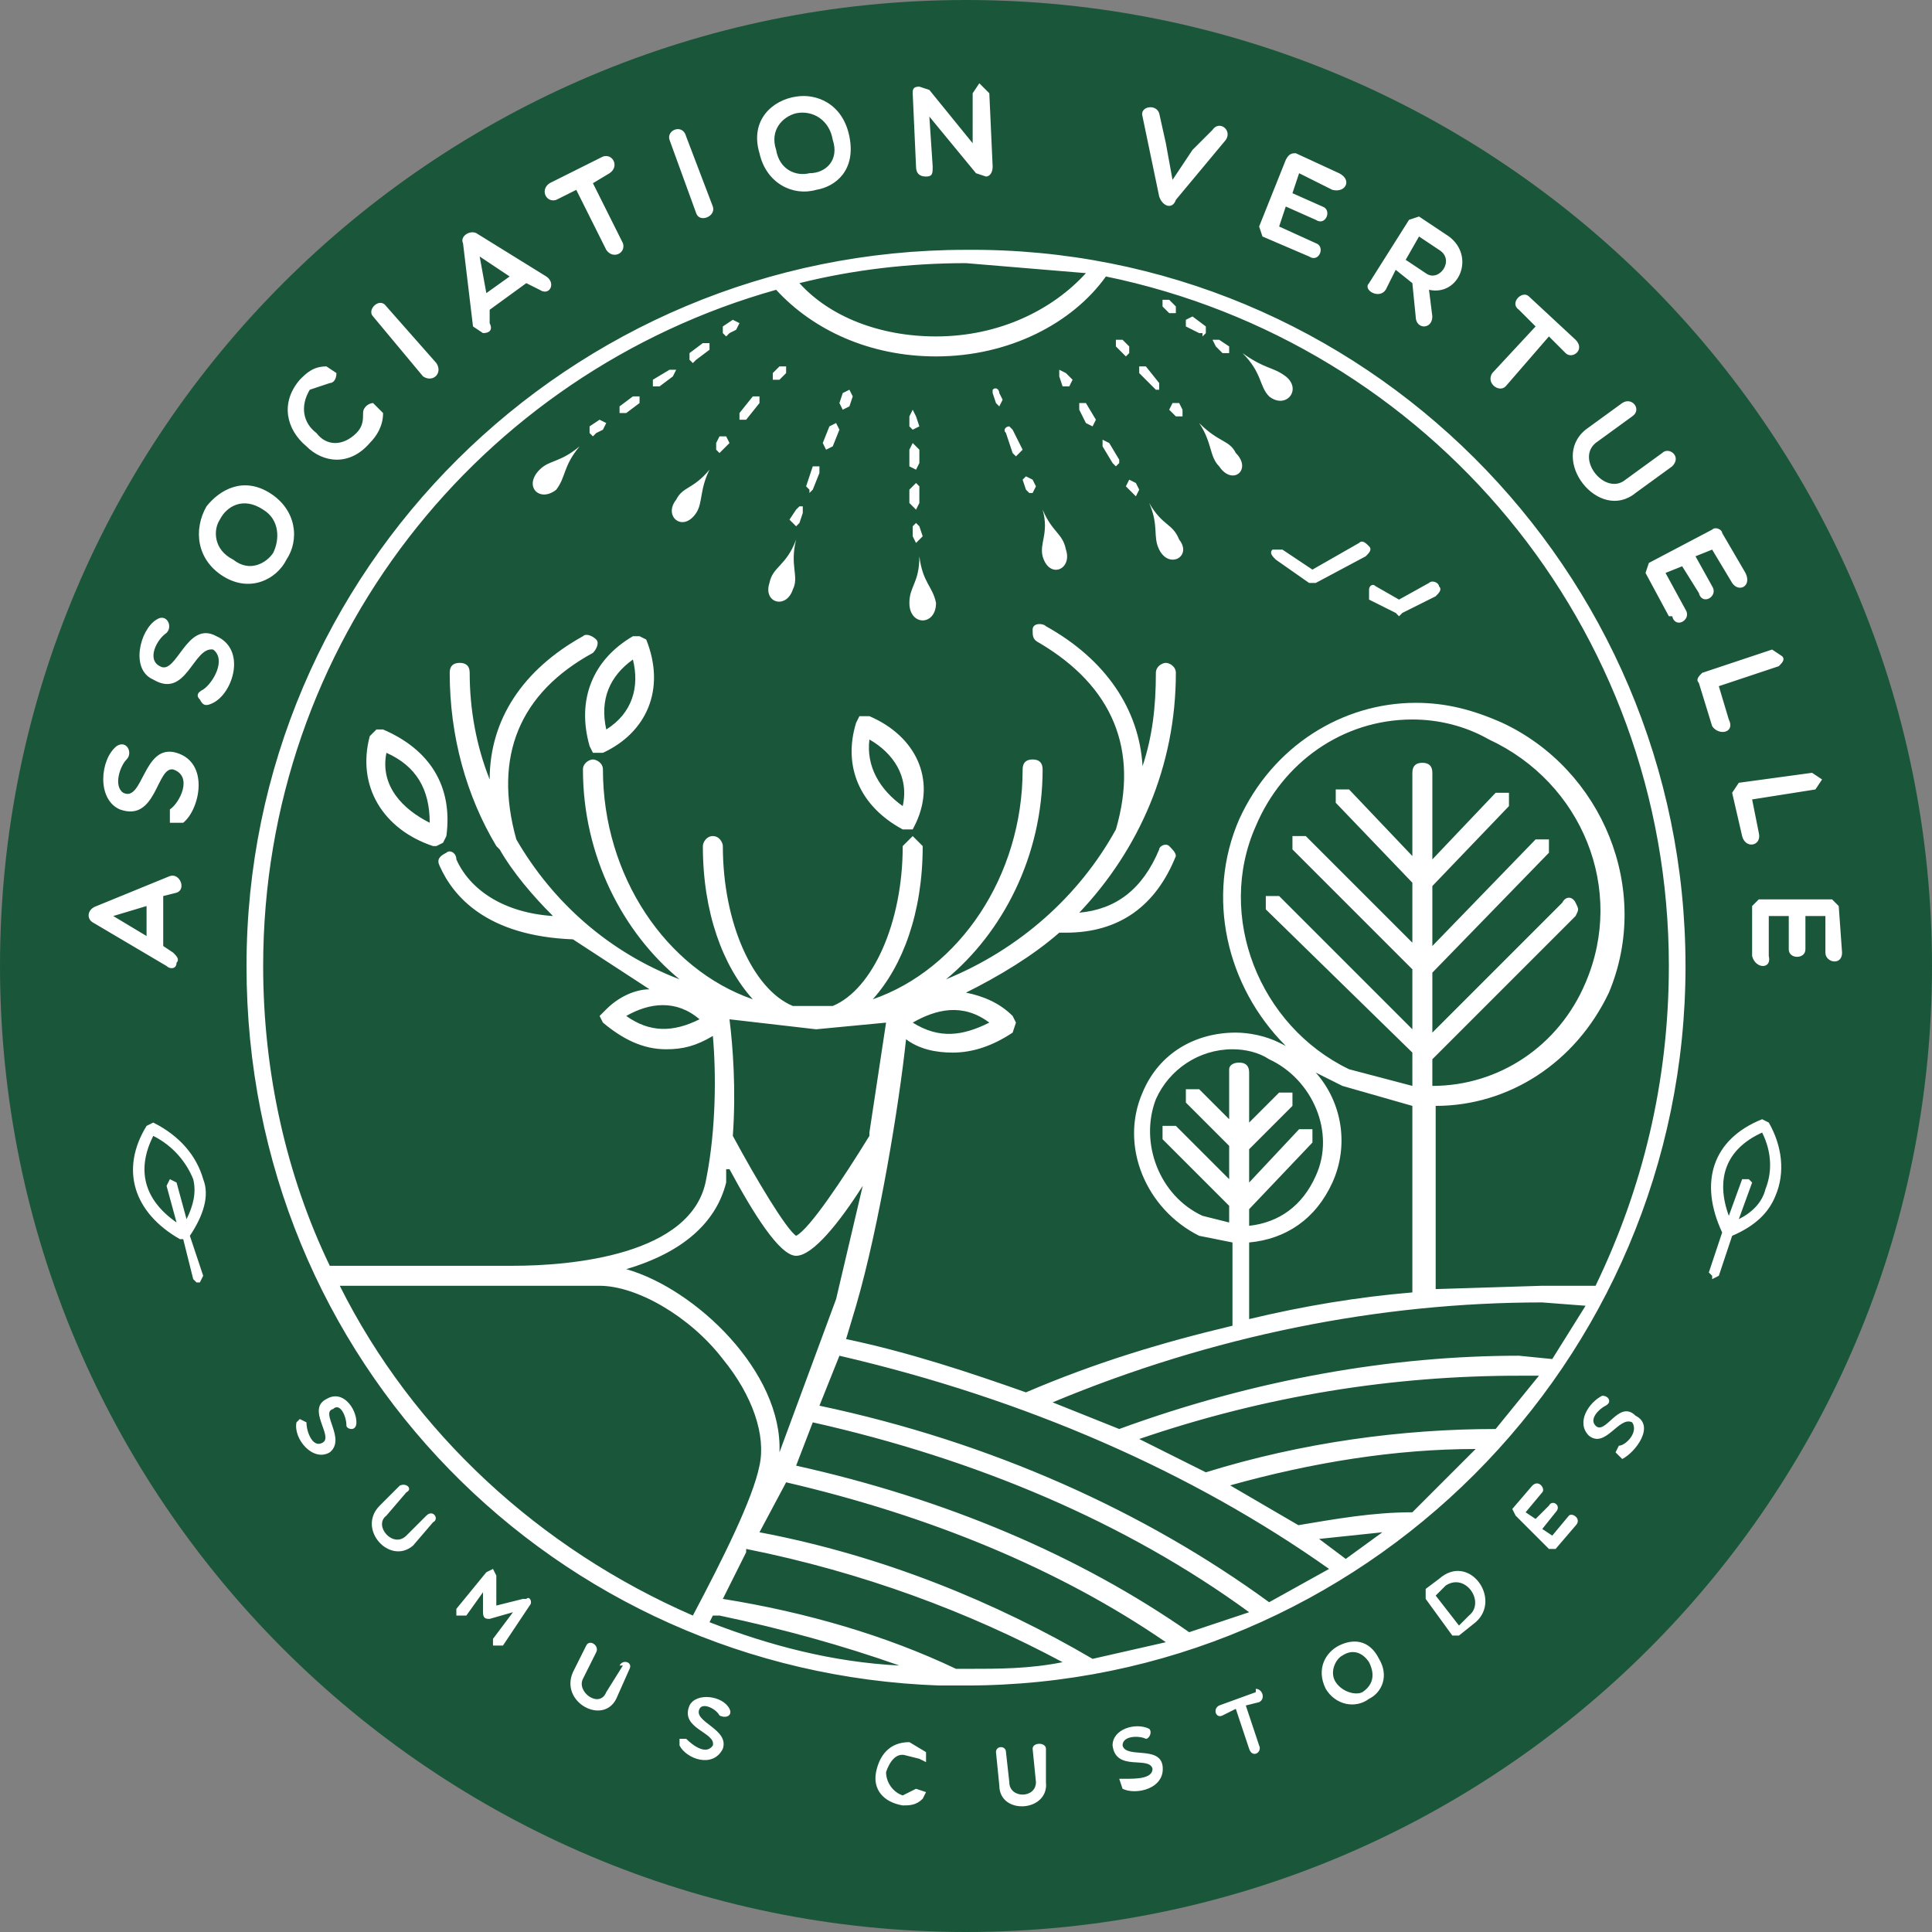 <svg xmlns="http://www.w3.org/2000/svg" viewBox="0 0 580 580"><rect x="0" y="0" width="580" height="580" fill="#808080" stroke="none"/><path d="M290 0c160 0 290 130 290 290S450 580 290 580 0 450 0 290 130 0 290 0" fill-rule="evenodd" clip-rule="evenodd" fill="#1a573a"/><path d="M381 119c-3-3-2-7-8-13 7 5 9 4 13 7 5 4 0 10-5 6m-21 8c4 6 3 10 6 13 4 6 10 1 5-4-2-4-5-3-11-9m-15 24c3 7 1 10 3 14 3 6 10 2 6-3-2-5-5-4-9-11m-32 2c2 7-1 10 0 14 2 7 9 4 7-2-1-5-4-5-7-12m-40 28c0 7 8 7 8 0-1-5-4-6-5-14 0 8-3 9-3 14m-42-6c-2 6 5 8 7 2 2-4-1-7 1-15-3 8-7 8-8 13m-28-25c-4 5 2 10 6 4 2-3 1-7 4-13-5 6-8 5-10 9m-36-3c3-4 2-7 7-13-6 5-9 4-12 7-5 5 0 10 5 6m200-41h2v-2l-3-2h-2l1 2zm-6-5l1-1v-2l-4-3-2 1v2l4 2h1m-10-6h2v-2l-2-2h-2v2zm3 27h-2l-1 2 2 2h2v-2zm-7-4h1v-2l-4-5h-2v2l4 4 1 1m-8-11v-2l-2-2h-2v2l2 2 1 1 1-1m2 39l-2-1-1 2 2 2 1 1 1-2zm-8-12l-2-1v2l3 5 1 1 1-1v-1zm-7-12h-2v2l2 4 2 1 1-2zm-6-9l-2-1v2l1 3h2l1-2zm-10 32l-2-1-1 1 1 3 1 1h1l1-2zm-6-15l-1-1c-1 0-2 1-1 2l2 6 1 1 1-1 1-1zm-4-11c0-1-1-2-2-1v1l1 3 1 1 1-2zm-25 39l-1 1v3l1 2 2-2-1-3-1-1m-1-24l-1 2v5l2 1 1-2v-4l-2-2m1 12l-2 2v4l2 2 1-2v-5l-1-1m-1-16l2-1-1-3-1-2-1 2v3l1 1m-34 23l-1 1-2 3 1 1 1 1 1-1 1-3v-2m10-25l-2 1-2 5 1 2 2-1 2-5-1-2m-5 13h-2l-2 6 1 1v1l1-1 2-5v-2m9-23l-2 1-1 3 1 2 2-1 1-3-1-2m-39 14l-1 2v2l1 1 1-1 2-2-1-2h-2m10-12l-4 5v2h2l4-5v-2h-2m7-5h1l2-2v-2h-2l-2 2v2h1m-52 15l1-2-2-1-3 2v2l1 1 1-1zm22-18h-2l-5 3v2h2l4-3 1-2m5-2l1-1 4-3v-2h-2l-4 3v2l1 1m-21 15h1l4-3v-2h-2l-4 3v2h1m35-27l-2-1-3 2v2l1 1 1-1 2-1 1-2M57 371l4 12-1 2h-1l-1-1-3-12h-1c-14-8-18-21-10-34l2-1c8 4 13 10 15 17 2 5 0 11-4 17m1-17c-2-5-6-10-12-13-5 10-3 19 7 26l-3-11 1-2 2 1 3 11c2-4 3-8 2-12m473-17c4 7 5 15 2 22-2 5-6 9-13 12l-4 12-2 1v-1l-1-1 4-12c-7-15-3-28 12-34l2 1m-2 3c-11 5-14 14-10 25l4-11h2l1 1-4 11c4-2 7-5 8-9 2-5 2-11-1-17m-254-93l-1 2h-3c-13-7-18-19-14-32l1-2h3c14 6 20 19 14 32m-14-25c-1 8 3 15 10 20 2-9-3-16-10-20m-67-30c6 15 0 28-13 34h-1-2l-1-2c-4-14 1-26 13-33h2l2 1m-4 6c-7 5-10 12-8 21 8-5 10-13 8-21m-56 53l-1 2-2 1h-1c-15-5-23-18-19-33l2-2h2c14 6 21 17 19 32m-18-25c-2 10 5 17 13 21 0-10-4-17-13-21m390 64c0 119-97 216-216 216h-8c-115-4-208-97-208-216S171 75 290 75c119-1 216 96 216 215M240 85c9 10 24 16 41 16 19 0 35-8 45-19l-36-3c-17 0-34 2-50 6m-32 400c9-17 18-35 20-45 2-9-2-21-11-32-10-13-26-22-37-22h-78c22 44 60 79 106 99m12-144c7 13 16 28 19 30 4-2 14-17 22-30v-1l5-33-21 2-26-3c1 8 2 21 1 35m-2 10v4c-3 12-13 21-30 26 21 6 47 31 46 55l17-46 8-34c-7 11-15 21-20 21s-13-13-20-26m51 149c-17-6-35-11-54-15h-2l-1 2c18 7 37 12 57 13m49-1c-28-15-60-27-95-34v1l-7 14c25 4 49 11 70 21h3c10 0 19 0 29-2m9-1l22-5c-32-22-71-38-114-48l-8 15c37 7 71 21 100 38m47-14c-37-27-82-46-131-57l-5 13c45 10 85 27 118 50l18-6m6-3l18-10c-41-29-91-51-147-64l-6 15c52 11 98 32 135 59m23-13l11-8-19 2 8 6m39-33c-24 0-49 4-74 11l-3-2 24 14h-1c12-2 23-4 35-4l19-19m19-22h-6c-38 0-76 6-114 19h-1 1l20 10c29-9 59-13 87-13l13-16m39-123c0-102-72-187-169-207-10 14-29 24-51 24-20 0-37-8-48-20-89 25-154 106-154 203 0 32 7 63 20 90h55c17 0 54-3 58-26 3-15 3-32 2-43-5 3-9 4-14 4-7 0-13-3-19-8l-1-2 2-2c4-4 9-6 13-6l-23-15c-26-1-36-13-40-22-1-2 0-3 2-4 1-1 3 0 3 2 4 9 14 16 29 17-6-6-12-13-16-20l-1-1c-9-15-14-33-14-52 0-2 1-3 3-3s3 1 3 3c0 11 2 22 6 32 0-18 10-33 28-43 1-1 3 0 4 1s0 3-1 4c-22 12-30 31-23 56 11 19 28 34 49 42-17-14-29-37-29-63 0-2 2-3 3-3s3 1 3 3c0 32 19 60 45 69-9-10-15-26-15-46 0-1 1-3 3-3s3 2 3 3c0 23 9 43 21 48h12c12-5 21-25 21-48l3-3 3 3c0 20-6 36-15 46 26-9 45-37 45-69 0-2 1-3 3-3s3 1 3 3c0 26-12 49-29 63 22-9 40-25 51-45 7-24-1-43-23-56-2-1-2-2-2-4s3-2 4-1c18 10 28 25 29 42 3-9 4-18 4-28 0-2 2-3 3-3s3 1 3 3c0 28-11 53-29 72 11-1 19-7 24-19 0-1 2-2 3-1s2 2 2 3c-6 15-17 23-33 23h-2c-8 7-18 13-28 18 5 1 10 3 14 7l1 2-1 3c-6 4-12 6-18 6-5 0-10-1-14-4-2 19-8 56-15 80l-3 10c19 4 37 10 54 16l8 3 20 8c41-15 82-22 120-22l10 1 10-16-13-1c-49 0-99 10-147 30l-8-3c21-9 41-15 62-20v-25l-10-2c-16-8-24-27-17-43 5-12 16-18 28-18 4 0 9 1 13 3l2 1c-18-18-24-45-14-68 10-22 31-35 53-35 9 0 17 2 26 6 30 14 45 50 32 81-10 21-30 34-52 34v55l32-1h16c14-29 22-61 22-96m-28-15l-43 43v8c20 0 38-12 46-31 12-28-1-60-29-73-7-4-15-6-23-6-21 0-39 13-47 32-12 27 1 60 28 73l19 5v-9-1l-44-43v-4h4l40 40v-18l-36-36v-4h4l32 32v-17-1l-23-24v-4h4l19 20v-25c0-2 1-3 3-3s3 1 3 3v26l19-20h4v4l-23 24v18l31-32h4v4l-35 36v18l39-39c1-2 3-2 4 0s1 2 0 4m-92 43c-3-2-7-3-11-3-10 0-19 6-23 15-5 13 1 29 14 35l8 2v-5l-20-20v-4h4l16 16v-10l-13-13v-4h4l9 9v-15c0-1 1-2 3-2s3 1 3 3v15l9-9h4v4l-13 13v10l15-16h4v4l-19 20v5c9-1 16-6 20-15 6-13-1-29-14-35m-6 78q25-6 49-8v-56l-21-6-8-4c8 9 10 22 5 33s-14 17-25 18zm-78-89c-8-6-16-4-23 0 8 5 15 4 23 0m-109-2c7 5 14 5 22 1-7-6-15-5-22-1M50 290l-22-13c-2-1-2-4 1-5l22-9c3-1 5 4 2 5l-4 1v15l3 2c1 1 2 2 1 3 0 2-2 2-3 1m-6-18l-10 3 10 6zm-8-29c11 4 11-13 16-12 6 2 2 10-1 12v4h4c5-4 8-18-2-21s-10 15-16 12c-3-2-1-8 1-10s0-6-3-4c-5 4-6 16 1 19m29-52c-9-5-12 12-17 9-4-2-1-8 2-10 2-2 0-6-3-4-5 3-8 15-1 18 10 6 12-10 18-9 4 3 0 10-3 12-2 1-2 2-1 3 1 2 2 2 4 1 6-3 10-16 1-20m2-18c-8-5-9-14-5-21 4-5 11-9 19-4s9 14 5 20c-3 6-11 10-19 5m12-20c-6-4-11-1-13 3-2 3-2 9 4 12 5 4 10 1 12-2 2-4 2-10-3-13m13-19c5 5 13 6 19-1 2-2 4-5 4-9l-3-3c-1 0-3 1-3 3s0 4-2 6c-4 4-9 4-12 0-4-3-5-8-2-13l6-2c1 0 2-1 2-3l-3-2c-4 0-6 2-8 4-6 7-4 15 2 20m35-21c3 2 6-1 4-4l-15-17c-2-3-6 1-4 3zm12-40c-1-2 2-4 4-3l21 13c3 2 1 6-2 4l-4-2-11 8v4c1 2 0 3-2 3l-3-2zm5 4l2 11 7-5zm23-17l6-3 9 18c2 3 6 1 5-2l-9-18 5-3c3-2 1-6-2-5l-16 8c-3 2-1 6 2 5m42 4c1 3 6 1 5-2l-8-21c-1-4-6-2-5 1zm19-18c-3-10 4-16 11-17 6-1 14 2 16 12s-4 15-10 16c-7 2-15-2-17-11m5-1c1 6 6 8 10 7 5 0 9-4 7-10-1-6-6-9-11-8-4 1-8 5-6 11m42 5c0 2 1 3 3 3s2-1 2-3l-1-15 14 17 3 1c1 0 2-1 2-3l-1-22-3-3-2 3v15l-13-16-3-1c-2 0-2 1-2 2zm73 9c1 3 4 4 5 1l15-18c2-3-2-6-4-3l-6 6-6 9-2-11-2-9c-1-3-6-2-5 1zm31 12l14 6c3 2 5-3 2-4l-11-5 2-6 9 4c3 2 5-3 2-4l-9-4 2-6 10 5c4 1 6-3 2-5l-13-6c-1 0-2 0-3 2l-8 20 1 3m32 14l12-19 3-1 9 6c8 6 3 18-6 16l1 8c0 4-5 4-5 0l-1-10-5-4-3 6c-2 3-7 0-5-2m11-7l6 4c4 3 9-4 4-7l-6-4zm30 38l13-15 5 5c2 2 6-1 3-4l-14-13c-2-2-6 2-3 4l5 5-13 14c-2 3 2 6 4 4m39 32l11-8c3-3-1-6-3-4l-11 8c-6 5-15-6-9-11l11-8c3-2 0-6-3-4l-11 8c-11 9 4 28 15 19m19 30c1 4 6 1 4-2l-5-9 5-2 6 10c2 3 6 1 4-3l-7-12c0-1-2-2-3-1l-19 10-1 3 7 13h1c1 4 6 1 4-2l-6-11 5-2zm9 38l-3-10 18-6c1-1 2-2 1-3l-3-2-21 7c-1 1-2 2-1 3l4 13c2 3 7 2 5-2m3 19l-2 3 3 13c1 4 6 3 5-1l-2-10 19-3 2-3-3-2zm30 37l-2-2h-22l-2 2v15c1 4 6 4 5 0v-12h6v10c0 3 5 3 5 0v-10h6v11c0 3 5 4 5 0zM98 420c-6 3 2 11-1 13s-5-3-5-6l-2-1-1 1c-1 5 5 12 10 9 5-4-3-12 1-13 2-2 4 2 4 5 0 1 3 2 3-1 0-4-4-10-9-7m30 35l-6 6c-4 4-10-3-6-6l6-7c2-1 0-3-2-2l-6 6c-7 7 3 18 10 12l6-7c2-1 0-4-2-2m29 25l-8 2v-9l-1-2-2 1-9 11v2h3l5-7v6c0 2 1 2 2 2l7-2-6 8v2h3l8-12c1-1 0-3-1-2m29 20l-5 8c-2 5-9 0-7-4l4-8c1-2-2-4-3-2l-4 8c-4 9 9 16 13 8l4-9c1-2-2-3-3-1m21 12c-3 7 8 8 7 12-2 3-6 0-8-2h-2v2c2 4 10 7 13 1 2-6-9-8-7-12 1-2 5 0 6 2 2 1 4 0 3-2-2-4-10-5-12-1m66 11c-6 0-9 4-10 9s2 9 8 10c2 0 4 0 6-2l1-2-3-1-4 2c-3-1-5-4-5-7 1-3 3-6 6-5l4 1 2 1v-3l-5-3m41 2c0-2-4-2-4 0l1 10c0 5-8 5-8 0l-1-9c0-2-3-2-3 0l1 10c0 9 15 8 14-1zm23-1c0-3 5-3 7-2 1 0 2-2 1-3-4-2-11 0-11 5 1 8 11 3 12 7 0 3-5 3-8 3h-2l1 3c4 2 13 0 12-7-1-6-11-2-12-6m40-16l-11 4c-2 1-1 4 1 3l4-2 4 12c1 3 4 1 3-1l-4-12 4-1c2-1 1-4-1-4m37-9c3 5 1 10-3 12-4 3-10 2-13-3-3-6 0-11 4-13s9-2 12 4m-3 1c-2-3-5-4-8-2-2 1-4 5-2 8s6 4 8 3c3-2 4-5 2-9m32-12l-5 4h-2l-8-11v-3l4-3c9-8 19 6 11 13m-9-11l-3 3 7 9 3-3c5-4-1-13-7-9m37-21l-5 6-3-2 4-5c2-2-1-4-2-2l-4 4-3-2 5-6c1-1-1-4-3-2l-6 7 1 2 10 10h2l6-7c2-2-1-4-2-3m20-30c-5-5-9 6-12 3-2-2 1-5 3-6s1-3-1-3c-4 2-8 8-4 12 5 4 9-6 13-4 2 3-2 7-4 7l-1 2 2 2c4-2 10-10 4-13m-62-250l-9 5-7-4c-1-1-2 0-2 1v3l8 4 1 1 1-1 10-5c1-1 2-2 1-3 0-1-2-2-3-1m-18-11c-1-1-2-2-3-1l-14 8-9-6h-3c-1 1 0 2 1 3l10 7h2l15-8c1-1 2-2 1-3" fill="#fff"/></svg>